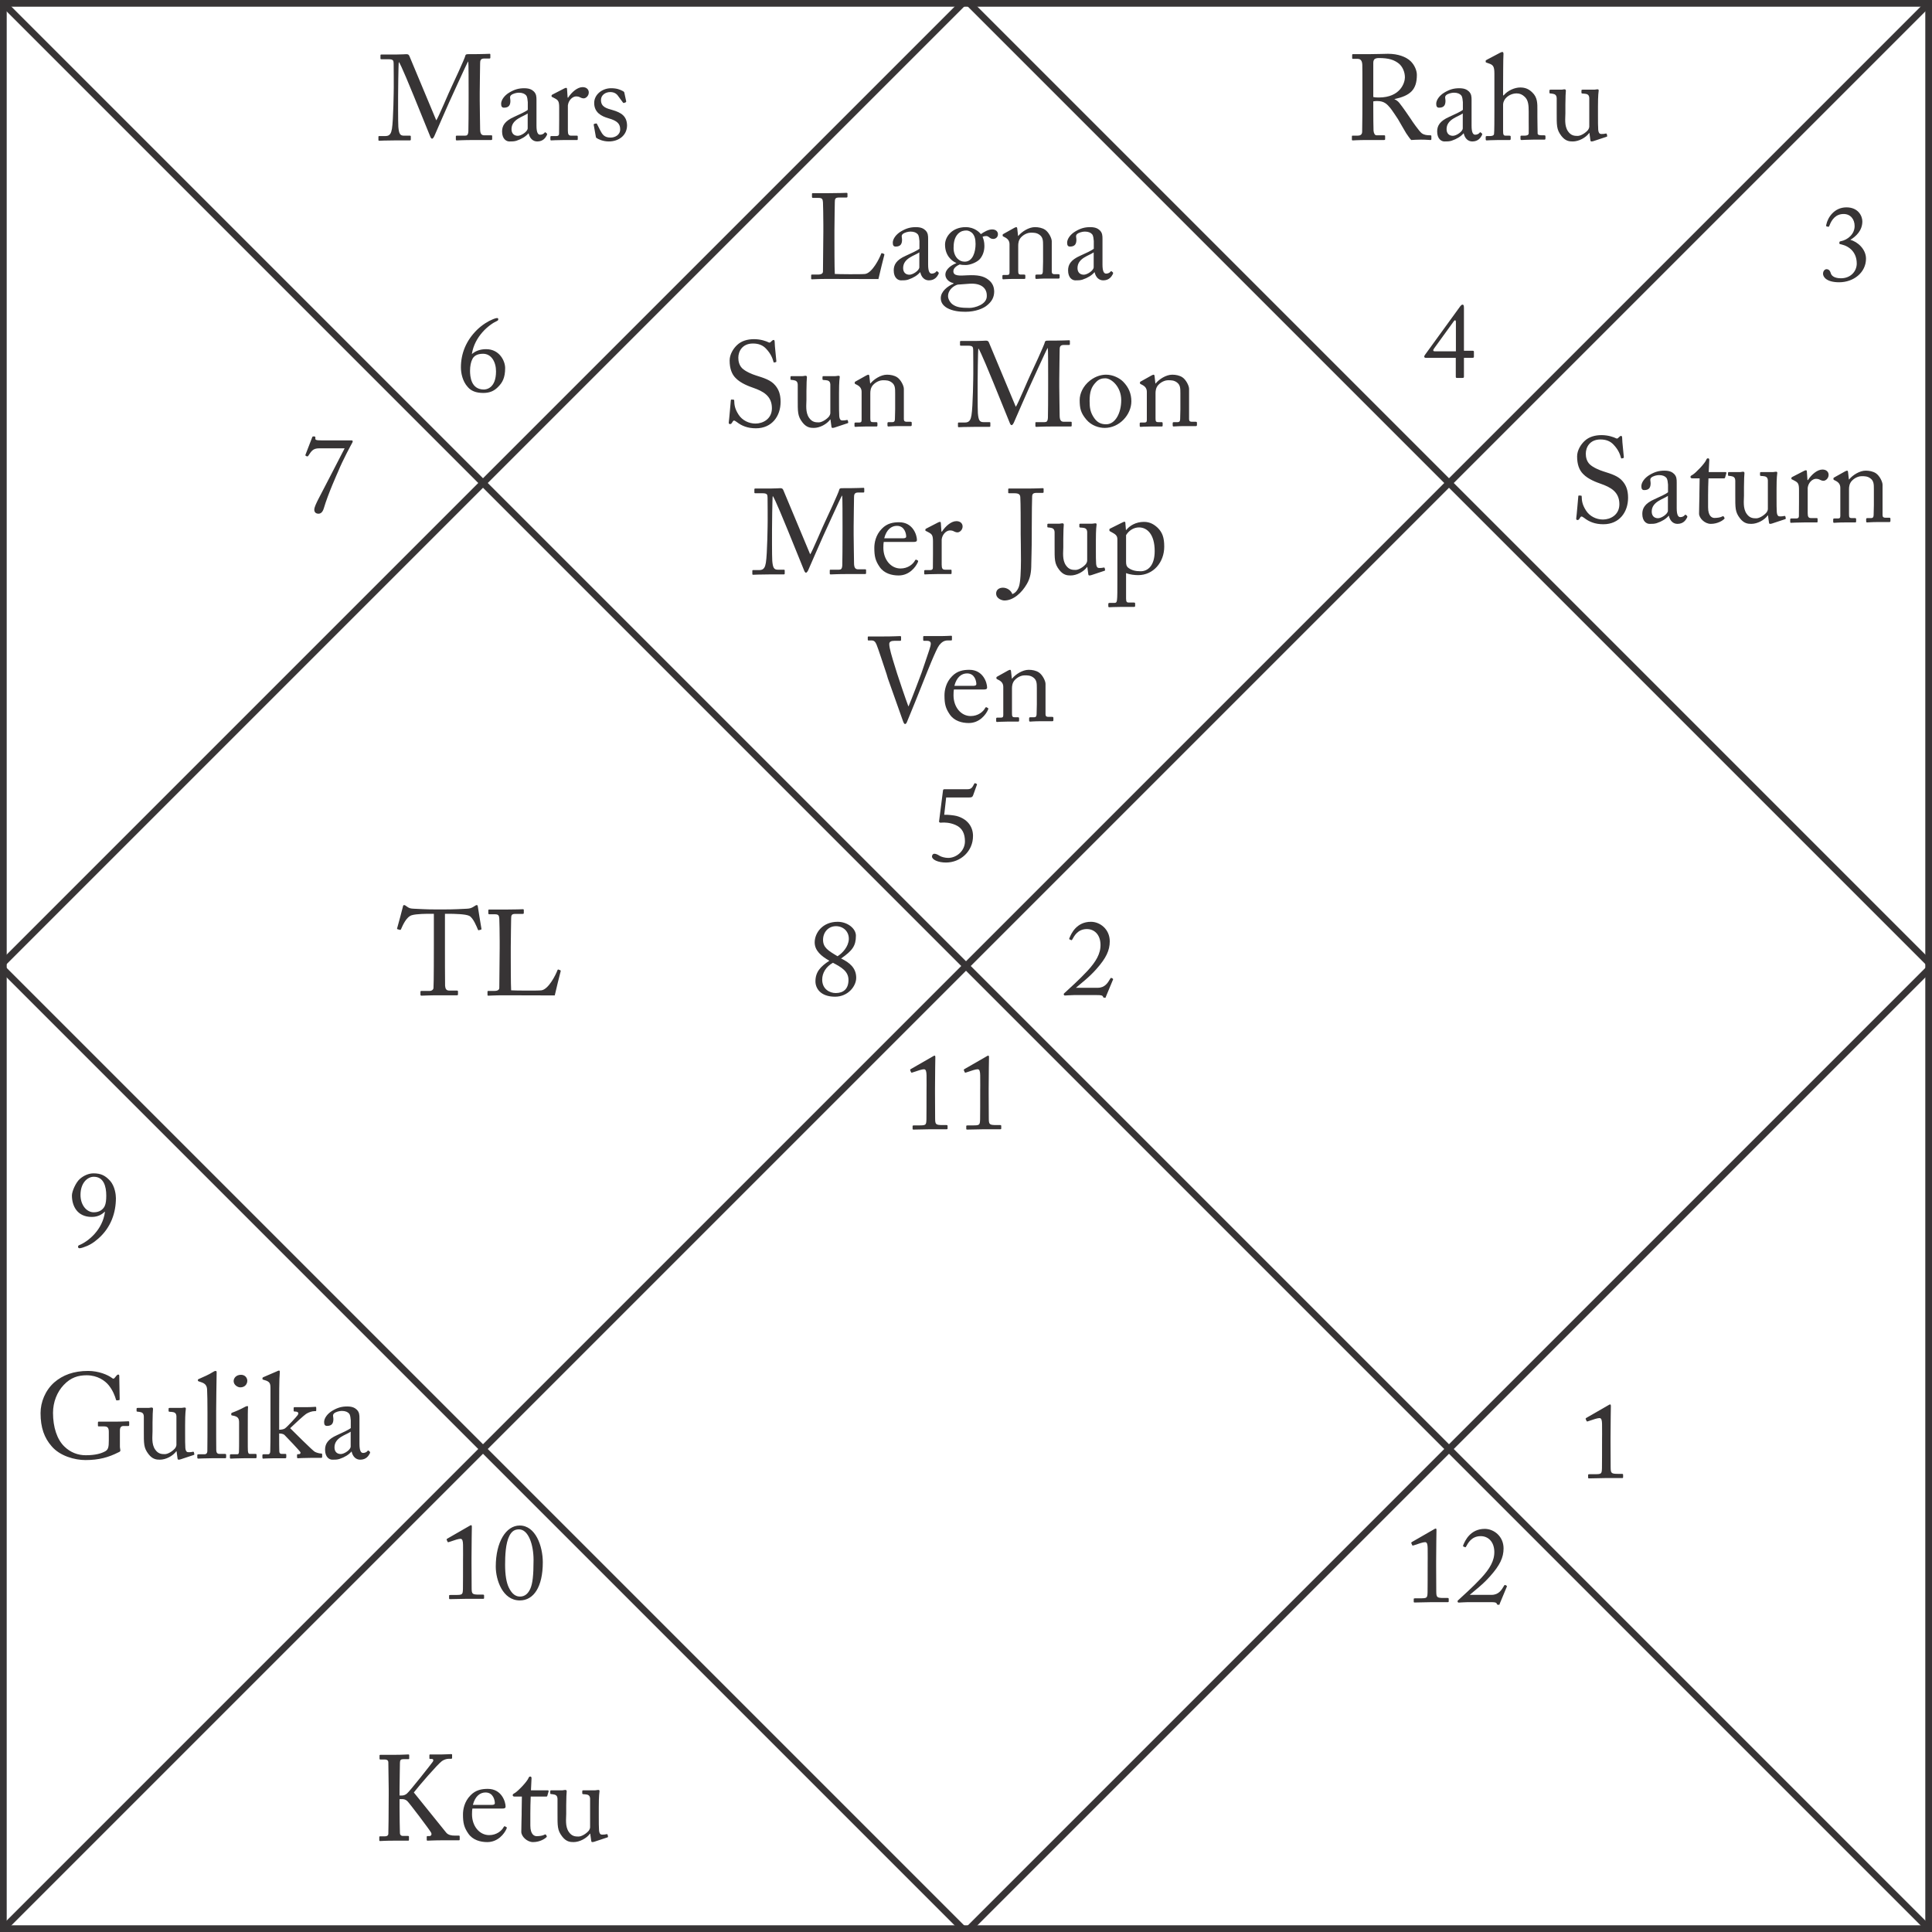 <?xml version="1.0" encoding="UTF-8"?>
<!DOCTYPE svg PUBLIC "-//W3C//DTD SVG 1.1//EN" "http://www.w3.org/Graphics/SVG/1.1/DTD/svg11.dtd">
<!-- Creator: CorelDRAW 2017 -->
<svg xmlns="http://www.w3.org/2000/svg" xml:space="preserve" width="600px" height="600px" version="1.1" style="shape-rendering:geometricPrecision; text-rendering:geometricPrecision; image-rendering:optimizeQuality; fill-rule:evenodd; clip-rule:evenodd"
viewBox="0 0 2964120 2964120"
 xmlns:xlink="http://www.w3.org/1999/xlink">
 <defs>
  <style type="text/css">
   <![CDATA[
    .str0 {stroke:#373435;stroke-width:10290}
    .fil0 {fill:none;fill-rule:nonzero}
    .fil1 {fill:#373435;fill-rule:nonzero}
   ]]>
  </style>
 </defs>
 <g id="Layer_x0020_1">
  <g id="_2629267541472">
   <polygon class="fil0 str0" points="5150,2958980 2958970,2958980 2958970,5150 5150,5150 "/>
   <line class="fil0 str0" x1="3640" y1="3640" x2="2960470" y2= "2960470" />
   <line class="fil0 str0" x1="3640" y1="2960480" x2="2960470" y2= "3650" />
   <line class="fil0 str0" x1="3640" y1="1478420" x2="1478410" y2= "3650" />
   <line class="fil0 str0" x1="3640" y1="1485700" x2="1478410" y2= "2960470" />
   <line class="fil0 str0" x1="1485700" y1="2960480" x2="2960470" y2= "1485710" />
   <line class="fil0 str0" x1="1485700" y1="3640" x2="2960470" y2= "1478410" />
   <path class="fil1" d="M1451630 1223530l34270 0c5090,0 5930,-660 7050,-3270l5920 -16480c330,-980 -460,-1170 -2280,-2010 -980,-320 -1500,-140 -1960,840 -2800,5420 -4300,8220 -10090,8220l-35190 0c-2150,0 -2480,700 -2660,2660l-5930 46450c-140,980 0,1440 840,1820 1120,650 1960,460 2940,320 4290,-320 12510,-320 21430,3600 10680,4620 14470,13670 14470,25200 0,14470 -12840,25350 -25680,25350 -4950,0 -10550,-1630 -13020,-3130 -2480,-1490 -5280,-3260 -8220,-3260 -2140,0 -3640,1960 -3640,4240 0,4810 9240,9250 21430,9250 22400,0 41640,-17320 41500,-40850 0,-14800 -9250,-26330 -25350,-30620 -3640,-980 -14660,-2150 -18810,-1820l2980 -26510z"/>
   <path class="fil1" d="M1281180 1529160c19930,0 32440,-16150 32440,-28980 0,-14990 -10030,-23390 -23200,-29650 17460,-12180 22740,-19410 22740,-35050 0,-10880 -12840,-21240 -28010,-21240 -23390,0 -35240,17270 -35240,31600 0,12650 10220,21240 22540,28150 -13960,9050 -21380,17460 -21380,31600 0,10550 7560,23570 30110,23570zm1030 -5600c-9570,0 -20770,-6250 -20770,-20580 0,-10370 5920,-19940 16470,-25860 13030,6900 23860,13020 23860,26370 0,13630 -7710,20070 -19560,20070zm320 -102600c11350,0 20260,8260 19750,20260 -650,11020 -9240,20770 -17270,25860 -14520,-8590 -22270,-13350 -22270,-25210 0,-11530 8080,-20910 19790,-20910z"/>
   <path class="fil1" d="M1683160 1526690c4940,0 8070,190 9050,2290 660,1490 660,1680 2150,1680 2990,0 1630,0 2470,-1820l10690 -25680c660,-1020 0,-1680 -1300,-2330 -1640,-840 -2150,-650 -2940,840 -3650,6070 -7940,13820 -19140,13820l-33430 0c7290,-6400 20260,-15970 31470,-28810 14840,-16660 20440,-28520 20440,-42470 0,-18630 -14980,-29970 -28850,-29970 -22220,0 -30290,18250 -32900,24690 -660,1450 -520,1960 0,2290l2280 980c840,510 1310,330 1960,-790 2800,-4950 8080,-15830 22080,-16010 11860,-140 20770,8580 21240,23240 510,14330 -7090,26980 -20260,41170 -13160,14150 -27630,26840 -35380,34080 -840,840 -980,1300 -510,2470 510,980 980,980 1820,980 650,0 2610,-140 5090,-320 2470,-140 5460,-330 8260,-330l35710 0z"/>
   <path class="fil1" d="M1421490 1678990c0,2990 0,36270 -140,38370 -330,8730 -660,9240 -11390,9240l-7570 0c-1300,0 -2280,190 -2280,980l0 4110c0,1030 460,1350 1300,1350 840,0 24040,-510 25540,-510 1440,0 23850,0 25340,0 1170,0 1500,-330 1500,-1310l0 -3780c0,-840 -520,-1350 -1680,-1350l-5930 0c-10690,0 -11340,-1120 -11480,-9710 0,-2150 -190,-37020 -190,-39020l0 -6910c0,-21240 510,-47100 510,-48590 0,-1310 -180,-2290 -1160,-2290 -840,0 -1500,510 -2340,980l-34070 19600c-1120,660 -1310,1310 -980,1960l1300 2990c330,660 980,660 1680,470l11530 -3780c2620,-800 5090,-1310 6580,-1310 3130,0 3790,3640 3930,9240 180,12980 0,20730 0,22880l0 6390zm82340 0c0,2990 0,36270 -140,38370 -330,8730 -660,9240 -11390,9240l-7560 0c-1310,0 -2290,190 -2290,980l0 4110c0,1030 470,1350 1310,1350 840,0 24040,-510 25530,-510 1450,0 23850,0 25350,0 1160,0 1490,-330 1490,-1310l0 -3780c0,-840 -510,-1350 -1680,-1350l-5930 0c-10690,0 -11340,-1120 -11480,-9710 0,-2150 -190,-37020 -190,-39020l0 -6910c0,-21240 510,-47100 510,-48590 0,-1310 -180,-2290 -1160,-2290 -840,0 -1500,510 -2340,980l-34070 19600c-1120,660 -1310,1310 -980,1960l1300 2990c330,660 990,660 1690,470l11520 -3780c2620,-800 5090,-1310 6590,-1310 3120,0 3780,3640 3920,9240 180,12980 0,20730 0,22880l0 6390z"/>
   <path class="fil1" d="M2243720 579820c1960,0 2290,-510 2290,-2280l0 -28530 12690 0c2150,0 2620,-650 2620,-1630l0 -7890c0,-980 -800,-1350 -1960,-1350l-13350 0 0 -65870c0,-3780 -660,-4900 -2150,-4900 -1310,0 -2620,1310 -3600,2620l-53540 73750c-1120,1680 -1630,2330 -1630,3310 0,1310 980,1960 2470,1960l45940 0 0 28990c0,1500 510,1820 2000,1820l8220 0zm-10040 -40840l-32300 0c-2940,0 -3130,-1630 -1120,-4440l30300 -41820c1440,-2150 3120,-1630 3120,980l0 45280z"/>
   <path class="fil1" d="M741400 602880c10370,0 17270,-3320 23390,-9900 5740,-5930 10220,-12980 10220,-28330 0,-10690 -8590,-28940 -29170,-28940 -9530,0 -16620,2940 -21900,7560 4110,-27030 25860,-45140 39030,-51070 980,-470 1490,-1310 1490,-2610 0,-1170 -980,-1640 -1960,-1640 -1170,0 -3500,660 -6110,1780 -7430,2980 -16290,8400 -24230,16010 -17410,16940 -25020,37200 -25020,57790 0,8540 2330,21380 10550,30290 4950,5930 12700,9060 23710,9060zm980 -5280c-19930,0 -21240,-20400 -21240,-28800 0,-6950 1310,-13680 3640,-17970 1970,-4110 6590,-8080 16300,-8080 12690,0 19930,12370 19930,27030 0,26000 -14990,27820 -18630,27820z"/>
   <path class="fil1" d="M2190350 2404540c0,2990 0,36270 -140,38370 -330,8730 -660,9240 -11390,9240l-7560 0c-1310,0 -2290,190 -2290,980l0 4110c0,1030 460,1350 1310,1350 840,0 24030,-510 25530,-510 1450,0 23850,0 25350,0 1160,0 1490,-330 1490,-1310l0 -3780c0,-840 -510,-1350 -1680,-1350l-5930 0c-10690,0 -11340,-1120 -11480,-9710 0,-2150 -190,-37020 -190,-39020l0 -6910c0,-21240 510,-47100 510,-48600 0,-1300 -180,-2280 -1160,-2280 -840,0 -1500,510 -2340,980l-34070 19600c-1120,660 -1310,1310 -980,1960l1300 2990c330,650 980,650 1680,470l11530 -3780c2620,-800 5090,-1310 6590,-1310 3120,0 3780,3640 3920,9240 180,12980 0,20730 0,22870l0 6400zm97000 53540c4940,0 8070,190 9050,2290 660,1490 660,1680 2150,1680 2990,0 1630,0 2470,-1820l10690 -25680c660,-1020 0,-1680 -1300,-2330 -1640,-840 -2150,-650 -2950,840 -3640,6070 -7930,13820 -19130,13820l-33430 0c7290,-6400 20260,-15970 31470,-28800 14840,-16670 20440,-28520 20440,-42480 0,-18630 -14980,-29970 -28850,-29970 -22220,0 -30290,18250 -32910,24690 -650,1450 -510,1960 0,2290l2290 980c840,510 1310,330 1960,-790 2800,-4950 8080,-15830 22080,-16010 11860,-140 20770,8590 21240,23240 510,14330 -7090,26980 -20260,41170 -13160,14150 -27630,26840 -35380,34080 -840,840 -980,1310 -510,2470 510,980 980,980 1820,980 650,0 2610,-140 5080,-320 2480,-140 5470,-330 8270,-330l35710 0z"/>
   <path class="fil1" d="M493200 675640c-8400,0 -9710,-800 -9380,-3130 320,-2470 -330,-2940 -2150,-2940 -1960,0 -2150,140 -2620,1170l-10220 26510c-510,1450 -510,1630 980,2430 1170,700 2290,840 3130,-330 4760,-7050 6910,-11530 16800,-11530l39030 0c-9380,18630 -38050,73290 -40850,78890 -2140,4480 -5740,11200 -5740,15310 0,3640 2290,6110 6400,6110 2980,0 6250,-1630 8260,-8400 6720,-22730 20580,-53170 22220,-56990 6580,-16290 19930,-40990 20910,-42620 980,-1680 1170,-2150 1170,-2990 0,-980 -840,-1490 -1680,-1490l-46260 0z"/>
   <path class="fil1" d="M1263190 355300c0,11290 -580,57450 -580,60970 0,2420 -1100,4990 -7930,4990l-8920 0c-1110,0 -1260,370 -1260,1310l0 4620c0,950 150,1320 1470,1320 2410,0 9080,-580 23680,-580 19850,0 73210,210 78040,210 1100,-5040 8500,-35600 9030,-36920 210,-1100 210,-1260 -370,-1630l-2940 -1100c-730,-370 -1100,0 -1470,740 -2630,7190 -13710,29460 -24630,31090 -5780,730 -42430,360 -46530,0 -570,-7570 -570,-47580 -570,-50730l0 -15970c0,-12970 570,-40910 570,-43320 0,-5360 740,-7250 6520,-7250l11080 0c1470,0 1830,-520 1830,-1470l0 -4250c0,-950 -150,-1470 -1620,-1470 -1680,0 -9460,520 -27420,520 -15380,0 -22050,0 -24100,0 -1100,0 -1310,370 -1310,1320l0 4090c0,890 210,1840 1310,1840l8720 0c5560,0 6460,1840 6820,6670 210,3310 580,22950 580,34820l0 10180zm160760 39650l0 -28360c0,-4990 -150,-9240 -4040,-13130 -2630,-2410 -6140,-4980 -14810,-4980 -8350,0 -14860,1830 -22630,6460 -7620,4460 -12760,11500 -12760,17430 0,4250 1470,5930 4410,5930 7610,0 9820,-4090 9820,-10600 0,-3310 -1630,-6100 940,-8510 2580,-2420 8350,-3890 12030,-3890 5410,0 9080,1680 11130,4100 2050,2410 2210,7190 2580,10340l0 11870c-2950,2580 -12610,7040 -20900,10770 -14660,6460 -18540,13860 -18540,22420 0,11660 6670,15340 11130,15340 4040,0 7410,0 10920,-1110 8300,-2780 14440,-6670 18330,-11290l370 0c1680,7620 6510,12400 13180,12400 9400,0 12920,-6310 14440,-9090 1100,-1840 740,-2730 160,-3310l-1840 -1470c-730,-580 -1100,-210 -1840,740 -940,1310 -3520,2780 -6510,2780 -3310,0 -5570,-3360 -5570,-13920l0 -10920zm-13490 15020c0,4990 -9820,11500 -15180,11500 -5560,0 -9660,-3360 -9660,-10240 0,-15330 18170,-19060 24840,-24050l0 22790zm70730 68370c15760,0 26890,-5200 31670,-8710 9300,-6880 12450,-14080 12450,-22800 -210,-4460 -1110,-11860 -9090,-17800 -7400,-5720 -16700,-7400 -31870,-6670 -12400,740 -21690,1320 -21690,-6300 0,-5200 6140,-8870 9820,-10340 2780,730 5410,890 9450,890 6140,0 16700,-3890 21480,-9240 4830,-5730 6880,-12820 6880,-20010 0,-6300 -1320,-10400 -2790,-14070 2420,-1110 4620,-1110 5940,-1110 1470,0 2780,890 3880,1630 1470,1310 3310,2780 6460,2780 4310,0 7250,-3300 7250,-6820 370,-3730 -2570,-7780 -8720,-7780 -6090,0 -12390,3680 -17380,7200 -1890,-2210 -9290,-10710 -23370,-10710 -20950,0 -31660,14810 -31660,26830 0,16490 9970,25000 17220,28150l0 370c-6510,2410 -16700,8710 -16700,17640 0,5510 4670,11290 12450,12920l0 790c-8930,3880 -19490,11810 -19490,22210 0,6090 2790,10920 9460,15020 8920,4990 19480,5930 28350,5930zm-1100 -76880c-4460,0 -7770,-1520 -11130,-4670 -3890,-4040 -5940,-9820 -5940,-16120 0,-7040 740,-15550 6670,-21850 4470,-4460 8930,-5200 13180,-5200 2790,0 6460,1680 8880,4100 3360,3730 4990,8510 4990,16650 0,11710 -4050,27090 -16650,27090zm7620 70950c-13190,0 -19850,-950 -25950,-5200 -3720,-2570 -7240,-8140 -7240,-12810 0,-9980 9080,-16280 14810,-17750l17800 -1320c18540,-1310 26830,7040 26830,17960 950,14290 -19430,19120 -26250,19120zm125920 -102300c0,-4620 -4620,-13860 -10180,-17590 -4410,-2940 -10190,-4040 -15710,-4040 -9290,0 -20000,6820 -25410,13490l-370 0 -1260 -11290c-210,-1470 -580,-2200 -1520,-2200 -740,0 -1840,520 -3310,1260l-15970 8920c-890,370 -1620,900 -1620,1840l0 950c0,520 150,1100 1470,1620l1470 740c4620,2260 7610,5410 7610,10980l0 43320c0,3150 -1310,3730 -3730,3730l-5350 0c-1470,0 -1840,520 -1840,1630l0 3360c0,1100 370,1680 1260,1680 1100,0 7040,-580 16490,-580 9820,0 14810,0 16120,0 950,0 1310,-580 1310,-1680l0 -3150c0,-1260 -360,-1840 -1830,-1840l-4680 0c-3880,0 -4410,-1100 -4410,-6090l0 -38390c0,-3520 530,-8510 4250,-12600 5570,-5880 12030,-7200 15020,-7200 4620,0 9040,0 13500,3310 5360,3890 5360,9300 5360,16700l0 24470c0,4780 -160,10720 -370,15550 -160,3310 -1630,4250 -3680,4250l-5350 0c-1890,0 -2420,370 -2420,1680l0 2940c0,1470 370,2050 1470,2050 1310,0 7190,-580 16650,-580 10550,0 16330,0 17640,0 1100,0 1470,-730 1470,-1990l0 -3000c0,-1100 -370,-1680 -2050,-1680l-5930 0c-2420,0 -4100,-890 -4100,-3880l0 -46690zm77830 24840l0 -28360c0,-4990 -160,-9240 -4040,-13130 -2630,-2410 -6150,-4980 -14810,-4980 -8350,0 -14860,1830 -22640,6460 -7610,4460 -12760,11500 -12760,17430 0,4250 1470,5930 4410,5930 7620,0 9820,-4090 9820,-10600 0,-3310 -1620,-6100 950,-8510 2570,-2420 8350,-3890 12030,-3890 5400,0 9080,1680 11130,4100 2050,2410 2200,7190 2570,10340l0 11870c-2940,2580 -12600,7040 -20900,10770 -14650,6460 -18540,13860 -18540,22420 0,11660 6670,15340 11140,15340 4040,0 7400,0 10920,-1110 8300,-2780 14440,-6670 18330,-11290l360 0c1680,7620 6520,12400 13180,12400 9400,0 12920,-6310 14450,-9090 1100,-1840 730,-2730 150,-3310l-1830 -1470c-740,-580 -1110,-210 -1840,740 -950,1310 -3520,2780 -6510,2780 -3310,0 -5570,-3360 -5570,-13920l0 -10920zm-13500 15020c0,4990 -9820,11500 -15170,11500 -5570,0 -9670,-3360 -9670,-10240 0,-15330 18170,-19060 24840,-24050l0 22790z"/>
   <path class="fil1" d="M1159800 657100c24480,0 37810,-18690 37810,-40590 0,-12240 -3360,-19430 -8140,-25160 -6670,-8190 -17060,-11340 -29820,-15380 -5410,-1680 -15760,-5780 -21170,-11140 -4620,-4830 -5720,-10920 -5720,-16120 0,-9450 5930,-21690 22420,-21690 8720,0 15180,2630 20170,7990 7610,7980 10030,15170 11500,20580 210,530 580,740 1100,530l2260 -530c730,-210 890,-580 890,-1520 -160,-4050 -2570,-22950 -2570,-29410 0,-1680 -580,-3150 -1470,-3150 -950,0 -1520,370 -2420,1100l-2410 2210c-950,940 -1840,1100 -3520,210 -3150,-1530 -11290,-4680 -21850,-4680 -10030,0 -19270,2630 -25940,8930 -5780,5360 -11500,14440 -11500,23690 0,12230 3150,20950 9240,27040 7980,8350 21320,12970 27100,15020 14810,5200 28520,12230 28520,31300 0,16700 -14080,23520 -25210,23520 -10190,0 -20380,-4990 -25940,-13700 -6100,-9460 -6460,-15550 -6670,-21480 0,-1100 -370,-1470 -1110,-1470l-2780 -210c-730,0 -1100,0 -1310,1100 -530,5410 -2420,28940 -3150,33560 -370,2050 580,2940 1680,2940 1310,0 2200,-160 3360,-2210 1100,-1840 1840,-3150 2940,-3150 940,0 2050,580 4250,2210 7410,5770 16490,9660 29460,9660zm127450 -54090c0,-18170 940,-23000 1100,-24630 210,-940 -520,-1890 -1630,-1890 -570,0 -1310,210 -2250,210 -900,160 -1840,370 -3160,370l-17220 0c-1840,0 -2210,160 -2210,1680l0 3150c0,890 900,1260 4050,1260 4670,370 7610,1310 7980,6510l0 44060c0,1680 -1100,4100 -1840,5040 -3520,4410 -10920,9250 -15960,9250 -4990,0 -10190,-370 -14810,-7040 -5930,-8510 -4040,-20380 -4040,-27780l0 -13180c0,-10930 520,-19640 730,-21270 160,-1310 -730,-2260 -2050,-2260 -570,0 -1310,210 -2050,210 -730,160 -1470,370 -2570,370l-16490 0c-1680,0 -2050,370 -2050,1470l0 3360c0,890 950,1100 4100,1260 4250,580 6830,1890 7040,7040l0 21530c0,20370 -370,26470 7190,36290 6150,7980 12240,8500 17440,8500 9240,0 20000,-5720 25200,-12970l370 0 1470 10770c160,1830 890,2200 1680,2200 1470,0 2570,-370 3680,-730l19480 -6460c740,-210 1100,-580 890,-1680l-520 -2420c-210,-730 -740,-1100 -2260,-730 -2210,570 -4990,570 -6090,570 -2210,0 -4260,-780 -4830,-6510 -370,-3880 -370,-12970 -370,-21840l0 -13710zm99460 -6510c0,-4620 -4620,-13860 -10190,-17590 -4410,-2940 -10190,-4050 -15700,-4050 -9290,0 -20010,6830 -25420,13500l-360 0 -1260 -11290c-210,-1470 -580,-2210 -1530,-2210 -730,0 -1830,530 -3310,1260l-15960 8930c-890,370 -1630,890 -1630,1840l0 940c0,530 160,1110 1470,1630l1470 740c4620,2260 7620,5410 7620,10970l0 43330c0,3150 -1310,3730 -3730,3730l-5360 0c-1470,0 -1830,520 -1830,1620l0 3360c0,1110 360,1680 1260,1680 1100,0 7030,-570 16480,-570 9820,0 14810,0 16130,0 940,0 1310,-580 1310,-1680l0 -3150c0,-1260 -370,-1840 -1840,-1840l-4670 0c-3890,0 -4410,-1110 -4410,-6090l0 -38390c0,-3520 520,-8510 4250,-12600 5570,-5890 12030,-7200 15020,-7200 4620,0 9030,0 13500,3310 5350,3890 5350,9290 5350,16700l0 24470c0,4780 -160,10710 -370,15540 -150,3310 -1620,4260 -3670,4260l-5360 0c-1890,0 -2410,370 -2410,1680l0 2940c0,1470 360,2050 1470,2050 1310,0 7190,-580 16640,-580 10560,0 16340,0 17650,0 1100,0 1470,-740 1470,-2000l0 -2990c0,-1100 -370,-1680 -2050,-1680l-5930 0c-2420,0 -4100,-890 -4100,-3890l0 -46680zm130650 -70740c-950,-2410 -2050,-3150 -4830,-3150 -2210,0 -7040,530 -15760,530 -15750,0 -20740,0 -22580,0 -1100,0 -1310,570 -1310,1100l0 4830c0,740 210,1310 1310,1310l11290 0c7620,0 7410,2580 7620,6830 150,5410 150,33350 150,35970 0,3310 -520,50730 -2780,63910 -1100,6300 -2780,11140 -9820,11140l-9820 0c-890,0 -1100,520 -1100,1100l0 4410c0,1520 210,1680 1680,1680 1680,0 8140,-530 23890,-530 15390,0 20380,0 22430,0 1470,0 1680,-570 1680,-1310l0 -4620c0,-730 -210,-1310 -1320,-1310l-9240 0c-5930,0 -7610,-2940 -8560,-13550 -520,-6460 -370,-45530 -370,-47790 0,-2200 370,-49100 1110,-51670 2620,2200 19480,43740 23000,52250 940,2200 24630,60760 25200,62070 740,1840 1630,3310 2790,3310 1470,0 2940,-2780 3670,-4410 740,-1680 21320,-48950 22430,-51150 940,-1840 27250,-60230 29090,-62650l370 0c520,1680 520,34660 520,46890l0 11870c0,13710 -150,45950 -360,48160 -370,5560 -2000,6670 -5150,6670l-12600 0c-1320,0 -1470,370 -1470,1310l0 4250c0,1110 150,1680 1470,1680 2410,0 9610,-570 26670,-570 20380,0 23690,0 25940,0 1470,0 1630,-580 1630,-1680l0 -4260c0,-730 -160,-1310 -1260,-1310l-10920 0c-4670,0 -6300,-2940 -6300,-9980 0,-3730 -580,-33710 -580,-43010l0 -12910c0,-12450 580,-38920 580,-44330 0,-4250 520,-7560 6090,-7560l8140 0c1310,0 1470,-580 1470,-1680l0 -4250c0,-740 -160,-1320 -1100,-1320 -2000,0 -8300,580 -32980,580 -1840,0 -3890,160 -4260,2210 -520,3730 -20740,47260 -22050,49830 -1470,2420 -20010,46690 -22580,49470l-41120 -98360zm177500 130760c22790,0 40900,-20530 40900,-40750 0,-12020 -4250,-21690 -12600,-30190 -5510,-5570 -15700,-10720 -25890,-10720 -6140,0 -15230,1470 -24840,8880 -10920,8510 -15960,20370 -15960,29830 0,13120 1680,20000 10240,30190 7770,9240 19220,12760 28150,12760zm2200 -5560c-8720,0 -14070,-3520 -18330,-9610 -5930,-8510 -7030,-15550 -7030,-25950 0,-14070 2570,-21680 9820,-29090 4410,-4780 9240,-5930 14230,-5930 9450,0 24470,12970 24470,33550 0,19800 -9090,37030 -23160,37030zm127240 -54460c0,-4620 -4620,-13860 -10190,-17590 -4410,-2940 -10180,-4050 -15700,-4050 -9290,0 -20000,6830 -25410,13500l-370 0 -1260 -11290c-210,-1470 -580,-2210 -1520,-2210 -740,0 -1840,530 -3310,1260l-15970 8930c-890,370 -1630,890 -1630,1840l0 940c0,530 160,1110 1480,1630l1470 740c4620,2260 7610,5410 7610,10970l0 43330c0,3150 -1310,3730 -3730,3730l-5350 0c-1480,0 -1840,520 -1840,1620l0 3360c0,1110 360,1680 1260,1680 1100,0 7030,-570 16490,-570 9820,0 14810,0 16120,0 940,0 1310,-580 1310,-1680l0 -3150c0,-1260 -370,-1840 -1840,-1840l-4670 0c-3890,0 -4410,-1110 -4410,-6090l0 -38390c0,-3520 520,-8510 4250,-12600 5570,-5890 12030,-7200 15020,-7200 4620,0 9030,0 13500,3310 5350,3890 5350,9290 5350,16700l0 24470c0,4780 -150,10710 -360,15540 -160,3310 -1630,4260 -3680,4260l-5360 0c-1890,0 -2410,370 -2410,1680l0 2940c0,1470 370,2050 1470,2050 1310,0 7190,-580 16650,-580 10550,0 16330,0 17640,0 1100,0 1470,-740 1470,-2000l0 -2990c0,-1100 -370,-1680 -2050,-1680l-5930 0c-2420,0 -4100,-890 -4100,-3890l0 -46680z"/>
   <path class="fil1" d="M1201870 752140c-940,-2410 -2050,-3150 -4830,-3150 -2200,0 -7040,530 -15750,530 -15760,0 -20750,0 -22580,0 -1110,0 -1320,580 -1320,1100l0 4830c0,740 210,1320 1320,1320l11290 0c7610,0 7400,2570 7610,6820 160,5410 160,33350 160,35970 0,3310 -530,50730 -2780,63910 -1110,6310 -2790,11140 -9820,11140l-9820 0c-900,0 -1110,520 -1110,1100l0 4410c0,1520 210,1680 1680,1680 1680,0 8140,-520 23900,-520 15380,0 20370,0 22420,0 1470,0 1680,-580 1680,-1320l0 -4620c0,-730 -210,-1310 -1310,-1310l-9240 0c-5940,0 -7620,-2940 -8560,-13550 -530,-6460 -370,-45530 -370,-47790 0,-2200 370,-49100 1100,-51670 2630,2200 19480,43740 23000,52250 950,2210 24630,60760 25210,62070 730,1840 1630,3310 2780,3310 1470,0 2940,-2780 3680,-4410 730,-1680 21320,-48940 22420,-51150 950,-1840 27260,-60230 29090,-62650l370 0c530,1680 530,34660 530,46900l0 11860c0,13710 -160,45950 -370,48160 -370,5570 -2000,6670 -5150,6670l-12600 0c-1310,0 -1470,370 -1470,1310l0 4260c0,1100 160,1680 1470,1680 2420,0 9610,-580 26680,-580 20370,0 23680,0 25940,0 1470,0 1630,-580 1630,-1680l0 -4260c0,-730 -160,-1310 -1260,-1310l-10930 0c-4670,0 -6300,-2940 -6300,-9980 0,-3720 -580,-33710 -580,-43010l0 -12910c0,-12450 580,-38920 580,-44330 0,-4250 530,-7560 6090,-7560l8140 0c1320,0 1470,-570 1470,-1680l0 -4250c0,-740 -150,-1310 -1100,-1310 -2000,0 -8300,570 -32980,570 -1840,0 -3880,160 -4250,2210 -530,3730 -20740,47260 -22060,49830 -1470,2420 -20010,46690 -22580,49470l-41120 -98360zm199710 79300c3000,0 5200,-370 5200,-2990 0,-7200 -5930,-27210 -27250,-27210 -9250,0 -18540,1630 -26470,9820 -9820,9820 -11660,22220 -11660,29410 0,12970 1630,19850 8140,29310 6830,9970 18540,13120 29090,13120 16490,0 26100,-12760 29460,-20160 900,-2050 530,-2630 0,-2780l-2410 -1320c-580,-160 -1310,210 -1680,950 -3150,6090 -11130,12600 -22420,12600 -14810,0 -26310,-13710 -26310,-31870 0,-4260 210,-7250 570,-8880l45740 0zm-45000 -5570c3520,-13700 11290,-19110 19430,-19110 12080,0 14280,12230 14280,16490 0,1680 -1470,2620 -4990,2620l-28720 0zm74830 22950c0,9660 0,16120 -160,22270 0,2360 -1310,3520 -4090,3520l-7250 0c-1630,0 -1990,360 -1990,1620l0 3160c0,1520 360,1890 1100,1890 1100,0 8870,-580 20370,-580 9980,0 18540,0 19640,0 740,0 900,-580 900,-1680l0 -3310c0,-1100 -160,-1680 -1260,-1680l-8720 0c-3890,0 -5200,-1840 -5200,-7620l0 -38860c0,-570 730,-3930 1840,-5930 3150,-5930 7980,-7820 10970,-7820 2370,0 4620,570 6090,1520 1470,730 3370,1470 5360,1470 3360,0 7830,-3730 7830,-9090 0,-4250 -3160,-8140 -9460,-8140 -7980,0 -16700,7570 -22260,16130l-740 0 -890 -12820c0,-1100 -210,-2200 -1310,-2200 -740,0 -1470,210 -2630,730l-18330 9450c-1100,580 -1470,950 -1470,1690l0 1100c0,730 370,940 1470,1310l3520 1840c5200,2780 6670,4620 6670,14070l0 17960zm134540 -29620c0,13500 1990,67220 -2630,80560 -2050,6140 -6090,10400 -10190,11710 -2050,-5780 -8140,-9820 -14440,-9820 -5930,0 -10400,3310 -10400,8880 0,8140 9300,10760 12610,10760 14070,0 26880,-12080 34450,-25210 5560,-9450 6880,-18740 6880,-30930 0,-4250 730,-22420 730,-45950l0 -8560c0,-22370 370,-46100 580,-49040 160,-3890 1840,-5410 6820,-5410l9300 0c1100,0 1470,-370 1470,-1470l0 -4620c0,-740 -370,-1110 -1470,-1110 -2780,0 -9300,530 -25050,530 -17590,0 -24420,0 -26470,0 -1100,0 -1310,370 -1310,1310l0 4990c0,740 580,950 1310,950l8140 0c7250,0 8880,2200 9090,6300 580,7980 580,40750 580,43690l0 12440zm115370 10190c0,-18170 940,-23000 1100,-24630 210,-940 -520,-1890 -1630,-1890 -570,0 -1310,210 -2250,210 -900,160 -1840,370 -3160,370l-17220 0c-1840,0 -2210,160 -2210,1680l0 3150c0,890 900,1260 4050,1260 4670,370 7610,1310 7980,6510l0 44060c0,1680 -1100,4100 -1840,5040 -3520,4420 -10920,9250 -15960,9250 -4990,0 -10190,-370 -14810,-7040 -5940,-8510 -4040,-20380 -4040,-27780l0 -13180c0,-10920 520,-19640 730,-21270 160,-1310 -730,-2260 -2050,-2260 -580,0 -1310,210 -2050,210 -730,160 -1470,370 -2570,370l-16490 0c-1680,0 -2050,370 -2050,1470l0 3360c0,890 950,1100 4100,1260 4250,580 6830,1890 7040,7040l0 21530c0,20370 -370,26470 7190,36290 6150,7980 12240,8500 17440,8500 9240,0 20000,-5720 25200,-12970l370 0 1470 10770c160,1840 890,2200 1680,2200 1470,0 2570,-360 3680,-730l19480 -6460c730,-210 1100,-580 890,-1680l-520 -2420c-210,-730 -740,-1100 -2260,-730 -2210,580 -4990,580 -6090,580 -2210,0 -4260,-790 -4830,-6520 -370,-3880 -370,-12970 -370,-21840l0 -13710zm32980 58710c0,18170 0,28150 -580,32250 -370,2780 -740,4620 -3890,4620l-7190 0c-1890,0 -2260,730 -2260,1680l0 3310c0,1150 370,1680 1680,1680 1470,0 7980,-530 18700,-530 11860,0 18170,0 19110,0 1310,0 1680,-580 1680,-1680l0 -3150c0,-1100 -210,-1840 -1680,-1840l-8140 0c-2780,0 -4090,-940 -4090,-6140l0 -39070c5720,2410 13540,3150 18530,3150 23160,0 40020,-19480 40020,-43750 0,-14230 -2990,-21840 -10030,-28880 -5360,-4990 -11660,-9080 -21110,-9080 -12400,0 -22060,5930 -27050,12390l-570 0 -740 -8870c0,-2790 -370,-3730 -1260,-3730 -1310,0 -2780,780 -4250,1520l-17810 8870c-940,370 -1310,740 -1310,1320l0 1470c0,580 0,1100 1310,1680l4260 2410c5350,2940 6670,5520 6670,9980l0 60390zm13340 -67060c4460,-7400 12020,-11870 19790,-11870 12450,0 24110,10400 24110,36340 0,22950 -10930,30930 -21480,30930 -7620,0 -13340,-1310 -18540,-4980 -3520,-2420 -3880,-5780 -3880,-9820l0 -40600z"/>
   <path class="fil1" d="M1331370 981310c0,740 160,1270 890,1270l4840 0c3880,0 5770,1890 7610,6140 2420,5570 11080,32400 15540,45580l1840 6300c2420,6670 17440,48890 23370,65910 950,2410 1680,4300 3150,4300 950,0 1840,-940 2580,-2410 940,-1890 24830,-60760 27040,-66900 3150,-7780 18010,-45740 22790,-51680 3520,-4250 7040,-7240 13180,-7240l4990 0c1100,0 1310,-530 1310,-1270l0 -4670c0,-890 -210,-1260 -1310,-1260 -1680,0 -6300,530 -19850,530 -11660,0 -20160,0 -21850,0 -890,0 -1100,360 -1100,1310l0 4250c0,1110 210,1680 950,1680l4780 0c4670,0 5930,2050 5930,4260 0,2570 -1100,5930 -2570,10550 -2790,8140 -9820,29460 -11660,34450 -1520,4250 -15970,42430 -19850,51150l-370 0c-4250,-11290 -15020,-43170 -17220,-50200 -3310,-10400 -10190,-32410 -11290,-39070 -580,-2630 -740,-4840 -740,-6310 0,-3150 2570,-4830 7770,-4830l8880 0c1310,0 1470,-730 1470,-1680l0 -4250c0,-740 -160,-1310 -1840,-1310 -1680,0 -9980,570 -25570,570 -14450,0 -20540,0 -22430,0 -1100,0 -1260,370 -1260,1320l0 3510zm177850 76520c3000,0 5200,-370 5200,-3000 0,-7190 -5930,-27200 -27250,-27200 -9240,0 -18540,1630 -26470,9820 -9820,9820 -11660,22220 -11660,29410 0,12970 1630,19850 8140,29300 6830,9980 18540,13130 29100,13130 16490,0 26100,-12760 29460,-20160 890,-2050 520,-2630 0,-2790l-2420 -1310c-580,-160 -1310,210 -1680,940 -3150,6100 -11130,12610 -22420,12610 -14810,0 -26310,-13710 -26310,-31880 0,-4250 210,-7240 580,-8870l45730 0zm-45000 -5570c3520,-13710 11290,-19110 19430,-19110 12080,0 14280,12230 14280,16490 0,1680 -1470,2620 -4980,2620l-28730 0zm139840 -2990c0,-4620 -4620,-13870 -10180,-17590 -4410,-2950 -10190,-4050 -15700,-4050 -9300,0 -20010,6830 -25420,13500l-370 0 -1260 -11290c-210,-1470 -580,-2210 -1520,-2210 -740,0 -1840,530 -3310,1260l-15960 8930c-900,370 -1630,890 -1630,1840l0 940c0,530 160,1110 1470,1630l1470 740c4620,2250 7610,5400 7610,10970l0 43330c0,3150 -1310,3720 -3730,3720l-5350 0c-1470,0 -1840,530 -1840,1630l0 3360c0,1110 370,1680 1260,1680 1100,0 7040,-570 16490,-570 9820,0 14810,0 16120,0 950,0 1310,-580 1310,-1680l0 -3160c0,-1260 -360,-1830 -1830,-1830l-4680 0c-3880,0 -4410,-1110 -4410,-6100l0 -38380c0,-3520 530,-8510 4260,-12610 5560,-5880 12020,-7190 15010,-7190 4630,0 9040,0 13500,3310 5360,3880 5360,9290 5360,16700l0 24470c0,4780 -160,10710 -370,15540 -160,3310 -1630,4260 -3680,4260l-5350 0c-1890,0 -2420,360 -2420,1680l0 2940c0,1470 370,2050 1470,2050 1310,0 7200,-580 16650,-580 10550,0 16330,0 17640,0 1110,0 1470,-740 1470,-2000l0 -2990c0,-1100 -360,-1680 -2040,-1680l-5940 0c-2410,0 -4100,-890 -4100,-3890l0 -46680z"/>
   <path class="fil1" d="M2821690 433060c22220,0 41170,-14990 41170,-36220 0,-14520 -12880,-26050 -24040,-28850 8550,-5230 18440,-14150 18440,-28290 0,-8400 -6440,-21570 -24360,-21570 -18630,0 -28670,15320 -31000,26660 -330,1490 -140,2290 190,2470l2940 660c650,180 1160,-330 1680,-1640 3450,-9380 9710,-17970 21890,-17970 10360,0 16810,7940 16810,18440 0,12700 -10880,21420 -21430,23390 -1490,320 -1960,650 -1960,2330 0,2290 0,1770 2940,2470 13350,3130 23710,12840 23710,29460 0,11530 -9050,22540 -24180,22540 -11530,0 -14510,-4900 -15310,-6720 -370,-840 -1350,-7230 -6770,-7230 -2800,0 -5460,2750 -5460,7050 0,4800 5280,13020 24740,13020z"/>
   <path class="fil1" d="M2457900 2214140c0,2980 0,36270 -140,38370 -330,8730 -650,9240 -11390,9240l-7560 0c-1310,0 -2290,190 -2290,980l0 4110c0,1020 470,1350 1310,1350 840,0 24040,-510 25530,-510 1450,0 23850,0 25350,0 1160,0 1490,-330 1490,-1310l0 -3780c0,-840 -510,-1350 -1680,-1350l-5930 0c-10690,0 -11340,-1130 -11480,-9710 0,-2150 -190,-37020 -190,-39030l0 -6910c0,-21240 520,-47100 520,-48590 0,-1310 -190,-2290 -1170,-2290 -840,0 -1490,520 -2330,980l-34080 19610c-1120,650 -1310,1310 -980,1960l1310 2990c320,650 980,650 1680,460l11530 -3780c2610,-790 5080,-1300 6580,-1300 3130,0 3780,3640 3920,9240 190,12970 0,20720 0,22870l0 6400z"/>
   <path class="fil1" d="M143440 1800190c-6910,0 -14520,2940 -20910,8540 -6260,5420 -12190,19100 -12190,25350 0,15640 7750,32960 30440,32960 9750,0 15680,-3970 20120,-8080l140 330c-3600,27490 -25490,45460 -39820,51200 -840,330 -1490,1170 -1490,2340 0,1630 1160,2290 2470,2290 1120,0 3450,-660 5090,-1170 9050,-2940 15500,-6580 23710,-13820 19420,-17130 26840,-39860 26840,-61940 0,-5090 -1490,-18110 -8870,-26510 -7420,-8030 -13860,-11490 -25530,-11490zm470 5230c14980,0 19130,14330 19130,28850 0,6720 -510,12180 -2470,16290 -2150,4290 -7100,9380 -16660,9380 -11160,0 -20400,-11200 -20400,-26650 0,-18490 10690,-27870 20400,-27870z"/>
   <path class="fil1" d="M710390 2399390c0,2990 0,36270 -140,38370 -330,8730 -650,9250 -11390,9250l-7560 0c-1310,0 -2290,180 -2290,980l0 4100c0,1030 470,1360 1310,1360 840,0 24040,-520 25530,-520 1450,0 23850,0 25350,0 1170,0 1490,-320 1490,-1300l0 -3780c0,-840 -510,-1360 -1680,-1360l-5930 0c-10690,0 -11340,-1120 -11480,-9710 0,-2140 -190,-37010 -190,-39020l0 -6910c0,-21240 520,-47100 520,-48590 0,-1310 -190,-2290 -1170,-2290 -840,0 -1490,510 -2330,980l-34080 19610c-1120,650 -1310,1300 -980,1960l1310 2980c320,660 980,660 1680,470l11530 -3780c2610,-790 5090,-1310 6580,-1310 3130,0 3780,3640 3920,9250 190,12970 0,20720 0,22870l0 6390zm87150 56020c21240,0 35240,-20770 35240,-58440 0,-25070 -11200,-56490 -35430,-56490 -21050,0 -36730,25350 -36730,63070 0,19930 10220,51860 36920,51860zm140 -5930c-5740,0 -12000,-3130 -17130,-14000 -3600,-7570 -5600,-19100 -5600,-34730 0,-13680 650,-32960 6580,-44490 3830,-7420 8400,-9850 14840,-9850 14010,0 22220,22690 22220,46910 0,24040 -1490,36550 -5090,44440 -4430,9760 -10730,11720 -15820,11720z"/>
   <path class="fil1" d="M665640 1450120c0,3520 0,60390 -580,65750 -160,2250 -2420,4460 -6090,4460l-12610 0c-1100,0 -1310,580 -1310,1840l0 3520c0,1100 210,1890 1680,1890 2570,0 10350,-580 28150,-580 18170,0 24100,0 25940,0 1680,0 1840,-580 1840,-1470l0 -3890c0,-1310 -160,-1890 -1840,-1890l-11660 0c-4460,0 -5930,-2780 -6300,-7400 -210,-3150 -210,-54990 -210,-57610l0 -52780 5200 0c9080,0 26520,370 32030,3150 6150,2940 11710,17230 13180,20750 530,1310 740,1470 1470,1310l3000 -790c890,-160 1260,-520 1100,-1470 -1520,-8140 -5040,-31090 -5410,-33350 -370,-2410 -730,-2940 -1630,-2940 -730,0 -1310,160 -2250,740l-3520 2200c-3150,1840 -5570,2420 -9610,2630 -9090,370 -17070,1100 -37230,1100l-8930 0c-17380,0 -25160,-730 -34980,-1100 -5410,-210 -7240,-790 -10550,-3150l-2420 -1680c-730,-580 -1310,-740 -2260,-740 -730,0 -1470,530 -1830,2940 -370,2050 -6830,25950 -8720,32620 -370,1100 210,1310 730,1470l3370 940c940,160 1470,0 1830,-940 2630,-5940 8140,-18910 16490,-21480 7250,-2210 23370,-2210 29310,-2210l4620 0 0 48160zm100980 4250c0,11290 -580,57450 -580,60970 0,2420 -1100,4990 -7930,4990l-8920 0c-1110,0 -1260,370 -1260,1310l0 4620c0,950 150,1320 1470,1320 2410,0 9080,-580 23680,-580 19850,0 73200,210 78040,210 1100,-5040 8500,-35610 9030,-36920 210,-1100 210,-1260 -370,-1630l-2940 -1100c-740,-370 -1100,0 -1470,740 -2630,7190 -13710,29460 -24630,31080 -5780,740 -42430,370 -46530,0 -570,-7560 -570,-47570 -570,-50720l0 -15970c0,-12970 570,-40910 570,-43320 0,-5360 740,-7250 6510,-7250l11080 0c1480,0 1840,-530 1840,-1470l0 -4250c0,-950 -150,-1470 -1630,-1470 -1680,0 -9450,520 -27410,520 -15380,0 -22050,0 -24100,0 -1100,0 -1310,370 -1310,1310l0 4100c0,890 210,1840 1310,1840l8720 0c5560,0 6460,1840 6820,6670 210,3310 580,22950 580,34810l0 10190z"/>
   <path class="fil1" d="M628210 86270c-940,-2420 -2050,-3150 -4830,-3150 -2210,0 -7040,520 -15750,520 -15760,0 -20750,0 -22580,0 -1110,0 -1320,580 -1320,1110l0 4830c0,730 210,1310 1320,1310l11290 0c7610,0 7400,2570 7610,6830 160,5410 160,33340 160,35970 0,3310 -530,50730 -2790,63910 -1100,6300 -2780,11130 -9820,11130l-9820 0c-890,0 -1100,530 -1100,1100l0 4410c0,1530 210,1690 1680,1690 1680,0 8140,-530 23900,-530 15380,0 20370,0 22420,0 1470,0 1680,-580 1680,-1310l0 -4620c0,-740 -210,-1320 -1310,-1320l-9250 0c-5930,0 -7610,-2940 -8560,-13550 -520,-6450 -360,-45520 -360,-47780 0,-2210 360,-49100 1100,-51680 2630,2210 19480,43750 23000,52250 950,2210 24630,60760 25210,62080 730,1830 1630,3300 2780,3300 1470,0 2940,-2780 3680,-4410 730,-1680 21320,-48940 22420,-51150 950,-1830 27250,-60230 29090,-62640l370 0c530,1680 530,34650 530,46890l0 11870c0,13700 -160,45950 -370,48150 -370,5570 -2000,6670 -5150,6670l-12600 0c-1310,0 -1470,370 -1470,1320l0 4250c0,1100 160,1680 1470,1680 2410,0 9610,-580 26680,-580 20370,0 23680,0 25940,0 1470,0 1630,-580 1630,-1680l0 -4250c0,-740 -160,-1310 -1270,-1310l-10920 0c-4670,0 -6300,-2950 -6300,-9980 0,-3730 -580,-33720 -580,-43010l0 -12920c0,-12450 580,-38910 580,-44320 0,-4250 530,-7560 6090,-7560l8140 0c1310,0 1470,-580 1470,-1680l0 -4260c0,-730 -160,-1310 -1100,-1310 -2000,0 -8300,580 -32980,580 -1840,0 -3890,160 -4250,2200 -530,3730 -20750,47270 -22060,49840 -1470,2410 -20010,46680 -22580,49470l-41120 -98360zm194880 95570l0 -28350c0,-4990 -160,-9250 -4040,-13130 -2630,-2420 -6150,-4990 -14810,-4990 -8350,0 -14860,1840 -22640,6460 -7610,4460 -12760,11500 -12760,17430 0,4260 1470,5940 4410,5940 7620,0 9820,-4100 9820,-10610 0,-3310 -1620,-6090 950,-8510 2570,-2410 8350,-3880 12030,-3880 5400,0 9080,1680 11130,4090 2050,2420 2200,7200 2570,10350l0 11870c-2940,2570 -12600,7030 -20900,10760 -14650,6460 -18540,13860 -18540,22420 0,11660 6670,15340 11140,15340 4040,0 7400,0 10920,-1100 8300,-2790 14440,-6670 18330,-11300l360 0c1690,7620 6520,12400 13190,12400 9400,0 12910,-6300 14440,-9090 1100,-1830 730,-2730 150,-3310l-1830 -1470c-740,-570 -1110,-210 -1840,740 -950,1310 -3520,2780 -6510,2780 -3310,0 -5570,-3360 -5570,-13910l0 -10930zm-13500 15020c0,4990 -9820,11500 -15170,11500 -5570,0 -9660,-3360 -9660,-10240 0,-15330 18170,-19060 24830,-24050l0 22790zm48320 -13910c0,9660 0,16120 -160,22260 0,2370 -1310,3520 -4100,3520l-7240 0c-1630,0 -2000,370 -2000,1630l0 3150c0,1520 370,1890 1100,1890 1110,0 8880,-580 20380,-580 9980,0 18540,0 19640,0 730,0 890,-580 890,-1680l0 -3310c0,-1100 -160,-1680 -1260,-1680l-8720 0c-3880,0 -5190,-1830 -5190,-7610l0 -38860c0,-580 730,-3940 1830,-5940 3150,-5930 7990,-7820 10980,-7820 2360,0 4620,580 6090,1520 1470,740 3360,1470 5360,1470 3360,0 7820,-3730 7820,-9080 0,-4260 -3150,-8140 -9450,-8140 -7980,0 -16700,7560 -22270,16120l-730 0 -890 -12810c0,-1110 -210,-2210 -1320,-2210 -730,0 -1470,210 -2620,740l-18330 9450c-1100,580 -1470,940 -1470,1680l0 1100c0,740 370,950 1470,1320l3520 1830c5200,2790 6670,4620 6670,14080l0 17960zm75980 34080c15710,0 27940,-9450 28150,-24420 -210,-14280 -8720,-19850 -22210,-23740 -9090,-2570 -17800,-4620 -17800,-15380 0,-7930 7190,-12240 14230,-12240 7240,0 10760,3730 12970,7250l6300 8500c580,950 950,1110 1680,950l2210 -740c940,-360 1310,-940 1310,-1680l-2780 -12970c-160,-1100 -530,-2040 -3310,-3300 -3360,-1690 -8140,-3890 -17070,-3890 -13860,0 -25940,9820 -25940,22580 0,14650 10920,20380 21900,23530 13860,3880 17960,8710 17960,17060 0,8670 -8140,12550 -14650,12550 -9820,0 -12400,-4620 -16130,-11440l-4620 -9090c-370,-940 -940,-1310 -1680,-1100l-2410 520c-740,210 -1260,580 -1110,1470l3150 17650c210,890 210,1990 1110,2570 2260,1680 9660,5360 18740,5360z"/>
   <path class="fil1" d="M166940 2210020c0,9660 -790,13710 -5050,16330 -6450,3680 -15540,6310 -30350,6310 -12080,0 -23370,-4260 -32610,-13190 -11500,-10920 -17590,-29980 -17590,-51830 0,-16700 6300,-32080 16280,-42640 11130,-11870 22630,-15020 35390,-15020 16650,0 28150,8350 33720,15230 6450,7930 9610,16650 11130,21850 160,940 730,1470 1470,1470l3310 -370c790,0 940,-730 940,-1680l-580 -35340c0,-1310 -360,-2260 -1620,-2260 -1110,0 -1890,950 -2630,1680l-2780 3310c-1100,1520 -2210,1890 -4260,210 -6300,-4830 -20530,-10770 -36490,-10770 -22220,0 -38920,6310 -52040,17650 -13710,12180 -20960,30190 -20960,47050 0,22370 5780,38130 17070,50940 12760,14970 35390,21110 51880,21110 20750,0 35560,-4250 50570,-11870 1840,-730 2950,-1470 2950,-2940 0,-1520 -740,-3360 -740,-5930l0 -24470c0,-5730 2420,-7040 5720,-7040l7250 0c1100,0 1310,-740 1310,-1470l0 -4470c0,-730 -210,-1310 -1470,-1310 -2620,0 -8560,580 -21890,580 -12610,0 -20910,0 -23530,0 -890,0 -1100,370 -1100,1470l0 4620c0,790 360,1160 1310,1160l7770 0c5570,0 7620,1830 7620,8500l0 13130zm117070 -24050c0,-18170 940,-23000 1100,-24630 210,-940 -530,-1890 -1630,-1890 -580,0 -1310,210 -2260,210 -890,160 -1830,370 -3150,370l-17220 0c-1840,0 -2210,160 -2210,1680l0 3150c0,890 900,1260 4050,1260 4670,370 7610,1310 7980,6510l0 44060c0,1680 -1100,4100 -1840,5040 -3520,4410 -10920,9250 -15960,9250 -4990,0 -10190,-370 -14810,-7040 -5940,-8510 -4050,-20380 -4050,-27780l0 -13180c0,-10930 530,-19640 740,-21270 160,-1310 -740,-2260 -2050,-2260 -580,0 -1310,210 -2050,210 -730,160 -1470,370 -2570,370l-16490 0c-1680,0 -2050,370 -2050,1470l0 3360c0,890 950,1100 4100,1260 4250,580 6820,1890 7030,7040l0 21530c0,20370 -360,26470 7200,36290 6140,7980 12240,8500 17430,8500 9250,0 20010,-5720 25210,-12970l370 0 1470 10770c160,1840 890,2200 1680,2200 1470,0 2570,-360 3670,-730l19490 -6460c730,-210 1100,-580 890,-1680l-520 -2420c-210,-730 -740,-1100 -2260,-730 -2210,570 -4990,570 -6090,570 -2210,0 -4260,-780 -4840,-6510 -360,-3880 -360,-12970 -360,-21840l0 -13710zm47630 -20370c0,-10190 520,-48740 730,-58920 160,-2420 -210,-3370 -1470,-3370 -1150,0 -2260,370 -3940,1530 -6820,4410 -15170,7770 -21630,10710 -1110,370 -1680,740 -1680,1310l0 1470c0,370 210,580 1100,950l3730 1260c5930,1890 8870,4830 9240,11130 370,4830 580,21690 580,34820l0 11710c0,10710 0,42590 -210,48310 -160,3360 -2050,4680 -4050,4680l-8920 0c-2050,0 -2420,360 -2420,1620l0 3150c0,1110 370,1890 1310,1890 1680,0 9090,-570 20960,-570 11450,0 19640,0 20900,0 730,0 1100,-740 1100,-1840l0 -3150c0,-1100 -370,-1680 -1990,-1680l-8350 0c-3890,0 -4630,-2580 -4840,-5730 -150,-5770 -150,-33710 -150,-43370l0 -15910zm35180 45000c0,5570 0,11290 -210,16860 -160,2940 -890,3730 -2940,3730l-9080 0c-1320,0 -1840,360 -1840,1470l0 3670c0,1160 520,1520 1470,1520 2050,0 9240,-570 20010,-570 7770,0 16270,0 17800,0 1260,0 1630,-580 1630,-1840l0 -3150c0,-1100 -370,-1680 -1840,-1680l-8510 0c-2050,0 -2630,-1320 -2990,-4830 -160,-2050 -160,-8720 -160,-15920l0 -20210c0,-15340 0,-27050 370,-30200 150,-1260 0,-2200 -950,-2200 -1100,0 -2050,360 -3520,1100 -7030,3880 -14070,6880 -20000,9080 -900,370 -1260,740 -1260,1320l0 1620c0,790 360,1160 1620,1320 9300,1470 10400,4830 10400,11130l0 27780zm1840 -82080c7400,0 10760,-5360 10760,-10190 0,-4040 -3150,-9080 -9660,-9080 -7400,0 -11290,5040 -11290,9660 0,5930 6150,9610 10190,9610zm46320 63750c0,16280 -160,26310 -370,34450 0,2420 -950,4470 -3310,4470l-6880 0c-1310,0 -1840,360 -1840,1620l0 3150c0,1110 370,1890 900,1890 1310,0 7820,-570 17800,-570 9240,0 15380,0 16490,0 1100,0 1470,-580 1470,-2050l0 -3150c0,-1100 -370,-1470 -1630,-1470l-5410 0c-2570,0 -3520,-1320 -3680,-3890 -210,-6510 -210,-12810 -210,-19270l0 -8140c2420,0 5940,370 7990,2050 2940,2780 24050,25150 24630,26670 570,1630 -580,2950 -2050,2950l-1260 0c-1530,0 -1890,570 -1890,1470l0 2990c0,1260 360,1840 1310,1840 1470,0 9240,-580 20170,-580 8710,0 13910,0 15380,0 1310,0 1680,-530 1680,-1630l0 -3360c0,-1310 -370,-1680 -1470,-1680 -2050,0 -6300,-890 -9660,-2570 -3150,-1470 -34240,-32610 -37970,-36290 6300,-6140 21850,-20380 24470,-21900 3680,-2410 9090,-4250 12760,-4250l1320 0c1310,0 1470,-370 1470,-1470l0 -3360c0,-1260 -370,-1840 -1110,-1840 -1310,0 -5930,580 -15010,580 -9460,0 -16130,0 -17230,0 -890,0 -1310,520 -1310,1470l0 3520c0,1100 210,1680 1520,1680 1100,0 3310,0 4780,1100 1160,730 1160,2200 0,4250 -1470,2210 -16070,18170 -19640,20590 -1840,1470 -6460,1990 -8880,1990l0 -29250c0,-22210 0,-49470 950,-58340 160,-2260 0,-3150 -1100,-3150 -1160,0 -2420,730 -4100,1470l-18900 8140c-1840,730 -2420,1100 -2420,1890l0 1630c0,580 580,730 2630,1310 9080,2420 9610,5570 9610,13130l0 61910zm136530 12030l0 -28360c0,-4990 -160,-9240 -4040,-13130 -2630,-2410 -6150,-4990 -14810,-4990 -8350,0 -14860,1840 -22630,6460 -7620,4470 -12760,11500 -12760,17440 0,4250 1470,5930 4410,5930 7610,0 9820,-4090 9820,-10610 0,-3300 -1630,-6090 940,-8500 2580,-2420 8350,-3890 12030,-3890 5410,0 9080,1680 11130,4100 2050,2410 2210,7190 2570,10340l0 11870c-2940,2570 -12600,7040 -20900,10770 -14650,6450 -18530,13860 -18530,22420 0,11660 6670,15330 11130,15330 4040,0 7400,0 10920,-1100 8300,-2780 14440,-6670 18330,-11290l370 0c1680,7610 6510,12390 13180,12390 9400,0 12920,-6300 14440,-9080 1100,-1840 730,-2730 160,-3310l-1840 -1470c-740,-580 -1100,-210 -1840,730 -940,1320 -3520,2790 -6510,2790 -3310,0 -5570,-3360 -5570,-13920l0 -10920zm-13490 15020c0,4990 -9820,11500 -15180,11500 -5570,0 -9660,-3360 -9660,-10240 0,-15340 18170,-19060 24840,-24050l0 22790z"/>
   <path class="fil1" d="M596350 2755610c0,23160 -360,56720 -570,58350 -370,1890 -1680,3360 -4990,3360l-7620 0c-730,0 -1260,210 -1260,1100l0 4830c0,950 370,1310 1260,1310 1680,0 7620,-570 22270,-570 13130,0 18690,0 20900,0 940,0 1100,-580 1100,-1320l0 -4780c0,-780 -520,-1150 -1470,-1150l-8140 0c-2410,0 -4090,-1630 -4250,-4050 -210,-2620 -580,-29820 -580,-39120l0 -13340 3520 0c2780,0 5200,370 8140,2790 2410,1890 35230,45210 36920,48940 890,1840 520,4990 -3000,4990l-2780 0c-740,0 -1100,370 -1100,1100l0 4830c0,740 360,1110 1100,1110 2620,0 9820,-580 25210,-580 13910,0 20950,0 22790,0 1100,0 1470,-370 1470,-1260l0 -4620c0,-790 -370,-1320 -1320,-1320l-6460 0c-4460,0 -9820,-730 -12970,-4620 -1680,-2050 -47990,-59500 -49620,-61540 7930,-10350 36290,-43170 43110,-48160 3360,-2420 7620,-3520 10240,-3520l3890 0c890,0 1470,-370 1470,-1310l0 -4990c0,-520 -370,-890 -1310,-890 -2210,0 -8720,520 -14080,520 -8500,0 -16120,0 -18330,0 -730,0 -1100,370 -1100,1320l0 4250c0,940 160,1310 890,1310l2630 0c2360,0 3310,1840 1630,4410 -1630,2420 -35920,46160 -40020,49100 -2570,1840 -4620,2630 -7560,2630l-3360 0 0 -9300c0,-9080 580,-37960 580,-40750 0,-4460 1470,-5720 5200,-5720l7770 0c890,0 1260,-370 1260,-1310l0 -4830c0,-740 -370,-1110 -1470,-1110 -2420,0 -8510,580 -20900,580 -13920,0 -19480,0 -21690,0 -1100,0 -1470,370 -1470,1100l0 4830c0,900 370,1260 1470,1260l6460 0c4670,0 5570,2420 5570,4470 0,1470 570,37600 570,40960l0 10710zm174140 19120c2990,0 5200,-370 5200,-3000 0,-7190 -5940,-27200 -27260,-27200 -9240,0 -18530,1630 -26460,9820 -9820,9820 -11660,22220 -11660,29410 0,12970 1630,19850 8140,29300 6820,9980 18540,13130 29090,13130 16490,0 26100,-12760 29460,-20160 890,-2050 530,-2630 0,-2790l-2410 -1310c-580,-160 -1320,210 -1690,940 -3150,6100 -11130,12610 -22420,12610 -14810,0 -26310,-13710 -26310,-31880 0,-4250 210,-7240 580,-8870l45740 0zm-45010 -5570c3520,-13710 11300,-19110 19430,-19110 12080,0 14290,12230 14290,16490 0,1680 -1470,2620 -4990,2620l-28730 0zm88180 13130c0,-8510 210,-17380 570,-25940l23900 0c1100,0 1470,-530 1680,-1470l1840 -6460c360,-740 -210,-1680 -1320,-1680l-25730 0 890 -18330c0,-1520 -360,-2780 -1830,-2780 -1110,0 -2050,360 -2580,1830 -2410,6310 -16700,20750 -21110,23370 -2260,1260 -3360,1840 -3360,3310 0,1470 1100,2210 2780,2210l11290 0c-150,7820 -360,20220 -360,23520l0 4100c0,2570 -530,18900 -530,26470 0,7090 8880,15750 17960,15750 11080,0 18700,-5570 20530,-7400 580,-530 950,-1260 370,-2050l-890 -1630c-580,-730 -1310,-940 -2260,-370 -2570,1630 -7930,2370 -12180,2370 -3360,0 -9660,-2370 -9660,-16280l0 -18540zm105020 -9610c0,-18170 950,-23000 1110,-24630 210,-950 -530,-1890 -1630,-1890 -580,0 -1310,210 -2260,210 -890,160 -1840,370 -3150,370l-17230 0c-1830,0 -2200,150 -2200,1680l0 3150c0,890 890,1260 4040,1260 4680,370 7620,1310 7980,6510l0 44060c0,1680 -1100,4100 -1830,5040 -3520,4410 -10930,9240 -15970,9240 -4990,0 -10190,-360 -14810,-7030 -5930,-8510 -4040,-20380 -4040,-27780l0 -13180c0,-10930 530,-19640 740,-21270 150,-1320 -740,-2260 -2050,-2260 -580,0 -1320,210 -2050,210 -740,160 -1470,370 -2570,370l-16490 0c-1680,0 -2050,360 -2050,1470l0 3360c0,890 940,1100 4090,1260 4260,580 6830,1890 7040,7040l0 21530c0,20370 -370,26460 7200,36280 6140,7990 12230,8510 17430,8510 9240,0 20010,-5720 25210,-12970l360 0 1480 10770c150,1830 890,2200 1680,2200 1470,0 2570,-370 3670,-730l19480 -6460c740,-210 1110,-580 900,-1680l-530 -2420c-210,-730 -730,-1100 -2260,-730 -2200,570 -4990,570 -6090,570 -2200,0 -4250,-780 -4830,-6510 -370,-3880 -370,-12970 -370,-21840l0 -13710z"/>
   <path class="fil1" d="M2460020 804310c24470,0 37810,-18690 37810,-40590 0,-12240 -3360,-19430 -8140,-25150 -6670,-8200 -17060,-11350 -29820,-15390 -5410,-1680 -15760,-5780 -21170,-11130 -4620,-4830 -5720,-10930 -5720,-16120 0,-9460 5930,-21690 22420,-21690 8720,0 15180,2620 20170,7980 7610,7980 10030,15180 11500,20580 210,530 580,740 1100,530l2260 -530c730,-210 890,-570 890,-1520 -160,-4040 -2570,-22950 -2570,-29410 0,-1680 -580,-3150 -1470,-3150 -950,0 -1520,370 -2420,1110l-2410 2200c-950,950 -1840,1100 -3520,210 -3150,-1520 -11290,-4670 -21850,-4670 -10030,0 -19270,2620 -25940,8930 -5780,5350 -11500,14440 -11500,23680 0,12230 3150,20950 9240,27040 7980,8350 21320,12970 27100,15020 14810,5200 28510,12240 28510,31300 0,16700 -14070,23530 -25200,23530 -10190,0 -20380,-4990 -25940,-13710 -6100,-9450 -6460,-15540 -6670,-21480 0,-1100 -370,-1470 -1110,-1470l-2780 -210c-730,0 -1100,0 -1310,1110 -530,5400 -2420,28930 -3150,33550 -370,2050 570,2940 1680,2940 1310,0 2200,-160 3360,-2200 1100,-1840 1840,-3150 2940,-3150 940,0 2050,570 4250,2200 7410,5780 16490,9660 29460,9660zm112430 -35760l0 -28360c0,-4980 -160,-9240 -4040,-13120 -2630,-2420 -6150,-4990 -14810,-4990 -8350,0 -14860,1840 -22640,6460 -7610,4460 -12760,11500 -12760,17430 0,4250 1470,5940 4410,5940 7620,0 9820,-4100 9820,-10610 0,-3310 -1620,-6090 950,-8510 2570,-2420 8350,-3890 12030,-3890 5400,0 9080,1680 11130,4100 2050,2420 2200,7190 2570,10350l0 11860c-2940,2580 -12600,7040 -20900,10770 -14650,6460 -18540,13860 -18540,22420 0,11660 6670,15340 11140,15340 4040,0 7400,0 10920,-1110 8300,-2780 14440,-6670 18330,-11290l360 0c1680,7620 6520,12400 13180,12400 9400,0 12920,-6310 14450,-9090 1100,-1840 730,-2730 150,-3310l-1830 -1470c-740,-580 -1110,-210 -1840,740 -950,1310 -3520,2780 -6510,2780 -3310,0 -5570,-3360 -5570,-13920l0 -10920zm-13500 15020c0,4990 -9820,11500 -15170,11500 -5570,0 -9670,-3360 -9670,-10240 0,-15330 18170,-19060 24840,-24050l0 22790zm61650 -23740c0,-8500 210,-17380 580,-25940l23900 0c1100,0 1470,-520 1680,-1470l1830 -6460c370,-730 -210,-1680 -1310,-1680l-25730 0 890 -18320c0,-1530 -360,-2790 -1840,-2790 -1100,0 -2040,370 -2570,1840 -2410,6300 -16700,20740 -21110,23370 -2260,1260 -3360,1840 -3360,3310 0,1470 1100,2200 2780,2200l11290 0c-150,7830 -360,20220 -360,23530l0 4100c0,2570 -530,18900 -530,26460 0,7090 8880,15760 17960,15760 11080,0 18700,-5570 20530,-7410 580,-520 950,-1260 370,-2050l-890 -1620c-580,-740 -1310,-950 -2260,-370 -2570,1630 -7930,2360 -12180,2360 -3360,0 -9670,-2360 -9670,-16280l0 -18540zm105030 -9610c0,-18170 950,-23000 1110,-24620 210,-950 -530,-1890 -1630,-1890 -580,0 -1320,210 -2260,210 -890,150 -1840,360 -3150,360l-17230 0c-1830,0 -2200,160 -2200,1680l0 3150c0,900 890,1260 4040,1260 4680,370 7620,1320 7980,6520l0 44060c0,1680 -1100,4090 -1830,5040 -3520,4410 -10930,9240 -15970,9240 -4990,0 -10190,-370 -14810,-7040 -5930,-8510 -4040,-20370 -4040,-27780l0 -13180c0,-10920 520,-19640 730,-21270 160,-1310 -730,-2250 -2040,-2250 -580,0 -1320,210 -2050,210 -740,150 -1470,360 -2570,360l-16490 0c-1680,0 -2050,370 -2050,1470l0 3360c0,900 940,1110 4090,1260 4260,580 6830,1890 7040,7040l0 21530c0,20380 -370,26470 7200,36290 6140,7980 12230,8510 17430,8510 9240,0 20010,-5730 25210,-12970l360 0 1470 10760c160,1840 900,2210 1680,2210 1480,0 2580,-370 3680,-740l19480 -6460c740,-210 1110,-580 900,-1680l-530 -2410c-210,-740 -730,-1110 -2260,-740 -2200,580 -4990,580 -6090,580 -2200,0 -4250,-790 -4830,-6510 -370,-3890 -370,-12970 -370,-21850l0 -13710zm34450 19430c0,9670 0,16130 -160,22270 0,2360 -1310,3520 -4090,3520l-7250 0c-1630,0 -1990,370 -1990,1630l0 3150c0,1520 360,1890 1100,1890 1100,0 8870,-580 20370,-580 9980,0 18540,0 19640,0 740,0 900,-580 900,-1680l0 -3310c0,-1100 -160,-1680 -1260,-1680l-8720 0c-3890,0 -5200,-1840 -5200,-7610l0 -38860c0,-580 740,-3940 1840,-5940 3150,-5930 7980,-7820 10970,-7820 2370,0 4620,580 6100,1520 1470,740 3360,1470 5350,1470 3360,0 7830,-3730 7830,-9080 0,-4260 -3150,-8140 -9460,-8140 -7980,0 -16700,7560 -22260,16120l-740 0 -890 -12810c0,-1110 -210,-2210 -1310,-2210 -740,0 -1470,210 -2630,730l-18330 9460c-1100,570 -1470,940 -1470,1680l0 1100c0,740 370,950 1470,1310l3520 1840c5200,2780 6670,4620 6670,14080l0 17950zm128190 -25940c0,-4620 -4620,-13860 -10190,-17590 -4410,-2940 -10190,-4040 -15700,-4040 -9300,0 -20010,6820 -25420,13490l-370 0 -1260 -11290c-210,-1470 -570,-2200 -1520,-2200 -730,0 -1840,520 -3310,1260l-15960 8920c-890,370 -1630,900 -1630,1840l0 950c0,520 160,1100 1470,1630l1470 730c4620,2260 7620,5410 7620,10980l0 43320c0,3150 -1320,3730 -3730,3730l-5360 0c-1470,0 -1840,520 -1840,1630l0 3360c0,1100 370,1680 1260,1680 1110,0 7040,-580 16490,-580 9820,0 14810,0 16120,0 950,0 1320,-580 1320,-1680l0 -3150c0,-1260 -370,-1840 -1840,-1840l-4670 0c-3890,0 -4420,-1100 -4420,-6090l0 -38390c0,-3520 530,-8510 4260,-12600 5560,-5880 12020,-7200 15020,-7200 4620,0 9030,0 13490,3310 5360,3890 5360,9300 5360,16700l0 24470c0,4780 -160,10720 -370,15550 -160,3310 -1630,4250 -3670,4250l-5360 0c-1890,0 -2420,370 -2420,1680l0 2940c0,1470 370,2050 1470,2050 1320,0 7200,-580 16650,-580 10560,0 16330,0 17650,0 1100,0 1470,-730 1470,-1990l0 -3000c0,-1100 -370,-1680 -2050,-1680l-5940 0c-2410,0 -4090,-890 -4090,-3880l0 -46690z"/>
   <path class="fil1" d="M2090230 148500c0,17590 0,35020 -370,53350 0,4990 -3150,6300 -7190,6300l-7610 0c-950,0 -950,580 -950,1470l0 4260c0,940 0,1520 1520,1520 2000,0 6310,-580 23160,-580 17590,0 22220,0 24260,0 1840,0 2050,-370 2050,-1680l0 -4040c0,-950 -210,-1520 -1520,-1520l-11660 0c-2780,0 -4250,-3310 -4620,-7200 -210,-2780 -370,-23520 -370,-34450l0 -10400c2580,-520 4470,-520 6090,-520 10770,0 15230,4990 20010,10710 2260,2630 11130,15970 11870,17230 940,1470 10920,19110 12390,21320 1680,2410 5780,8710 7830,10550 2780,-210 9610,-580 14960,-580 8200,0 12970,580 14500,580 1260,0 1470,-580 1470,-1680l0 -4040c0,-740 -210,-1520 -1470,-1520 -5200,0 -9460,-370 -13340,-3160 -3570,-2570 -15390,-19430 -16330,-21260 -1470,-2420 -14650,-21320 -16860,-23740 -1470,-2050 -4100,-5360 -8510,-7040l0 -360c23690,-5200 34240,-13920 34240,-37030 0,-6880 -3520,-15230 -9610,-21160 -7030,-6670 -19270,-11290 -34660,-11290 -3310,0 -20530,580 -30930,580 -15540,0 -21320,0 -22950,0 -940,0 -1100,370 -1100,1260l0 4670c0,740 160,1260 1100,1260l7410 0c4620,0 6820,3150 7030,9300 160,5350 160,17220 160,30930l0 17960zm16700 -52040c0,-3000 950,-5050 2210,-5940 1680,-1100 4090,-1470 6300,-1470 15390,0 23530,2790 30770,8510 5360,4460 9240,12600 9240,21110 0,7770 -6450,30930 -40170,30930 -3520,0 -5560,-160 -8350,-730l0 -52410zm150790 85380l0 -28350c0,-4990 -160,-9250 -4050,-13130 -2620,-2420 -6140,-4990 -14810,-4990 -8350,0 -14860,1840 -22630,6460 -7610,4460 -12760,11500 -12760,17430 0,4260 1470,5940 4410,5940 7620,0 9820,-4100 9820,-10610 0,-3310 -1630,-6090 950,-8510 2570,-2410 8350,-3880 12020,-3880 5410,0 9090,1680 11130,4090 2050,2420 2210,7200 2580,10350l0 11870c-2940,2570 -12610,7030 -20900,10760 -14650,6460 -18540,13860 -18540,22420 0,11660 6670,15340 11130,15340 4050,0 7410,0 10930,-1100 8290,-2790 14440,-6670 18320,-11300l370 0c1680,7620 6510,12400 13180,12400 9400,0 12920,-6300 14440,-9090 1110,-1830 740,-2730 160,-3310l-1840 -1470c-730,-570 -1100,-210 -1840,740 -940,1310 -3510,2780 -6510,2780 -3310,0 -5560,-3360 -5560,-13910l0 -10930zm-13500 15020c0,4990 -9820,11500 -15180,11500 -5560,0 -9660,-3360 -9660,-10240 0,-15330 18170,-19060 24840,-24050l0 22790zm48520 -27040c0,12020 0,32400 -570,35920 -370,2200 -3160,2990 -6100,2990l-3880 0c-2050,0 -2790,160 -2790,1470l0 3310c0,1310 530,1890 1270,1890 1680,0 8710,-580 18010,-580 8500,0 16120,0 17590,0 1100,0 1470,-730 1470,-2050l0 -3150c0,-1100 -740,-1470 -2050,-1470l-5560 0c-3520,0 -4050,-1680 -4050,-7610l0 -40380c0,-3310 2050,-7040 3680,-9090 5200,-5880 11870,-7770 17220,-7770 4680,0 8560,1680 12240,5200 5410,4990 6140,12390 6140,22790l0 15020c0,5930 160,15750 0,18320 -210,3160 -3880,3520 -7030,3520l-4310 0c-1100,0 -1260,580 -1260,1470l0 3150c0,1470 370,2050 1630,2050 1680,0 8350,-580 17430,-580 10560,0 16490,0 17800,0 1110,0 1470,-730 1470,-2200l0 -2780c0,-1320 -570,-1680 -2040,-1680l-3150 0c-3890,0 -6830,-530 -6830,-2790 0,-3520 -370,-14960 -370,-25360l0 -10560c0,-9970 370,-19430 -7980,-27200 -5200,-5040 -10560,-7460 -18330,-7460 -8190,0 -18900,4310 -25420,12080l-890 0 0 -11870c0,-9240 160,-46890 530,-50040 360,-3150 -370,-4620 -1470,-4620 -1470,0 -2790,730 -4260,1470l-19270 10180c-1680,950 -2210,1160 -2210,1900l0 1680c0,520 160,730 1270,1100l3150 1100c6670,2210 8920,4260 8920,15550l0 57080zm158910 -6300c0,-18170 950,-23000 1100,-24630 210,-950 -520,-1890 -1620,-1890 -580,0 -1320,210 -2260,210 -900,150 -1840,360 -3150,360l-17230 0c-1840,0 -2200,160 -2200,1690l0 3150c0,890 890,1260 4040,1260 4670,360 7610,1310 7980,6510l0 44060c0,1680 -1100,4090 -1840,5040 -3510,4410 -10920,9240 -15960,9240 -4990,0 -10190,-370 -14810,-7040 -5930,-8500 -4040,-20370 -4040,-27780l0 -13180c0,-10920 520,-19640 730,-21260 160,-1320 -730,-2260 -2050,-2260 -570,0 -1310,210 -2040,210 -740,150 -1470,360 -2580,360l-16490 0c-1680,0 -2040,370 -2040,1480l0 3360c0,890 940,1100 4090,1260 4260,570 6830,1890 7040,7030l0 21530c0,20380 -370,26470 7190,36290 6150,7980 12240,8510 17440,8510 9240,0 20010,-5730 25200,-12970l370 0 1470 10760c160,1840 890,2210 1680,2210 1470,0 2580,-370 3680,-740l19480 -6460c740,-210 1100,-570 890,-1680l-520 -2410c-210,-740 -740,-1110 -2260,-740 -2200,580 -4990,580 -6090,580 -2210,0 -4250,-790 -4830,-6510 -370,-3890 -370,-12970 -370,-21850l0 -13700z"/>
  </g>
 </g>
</svg>
